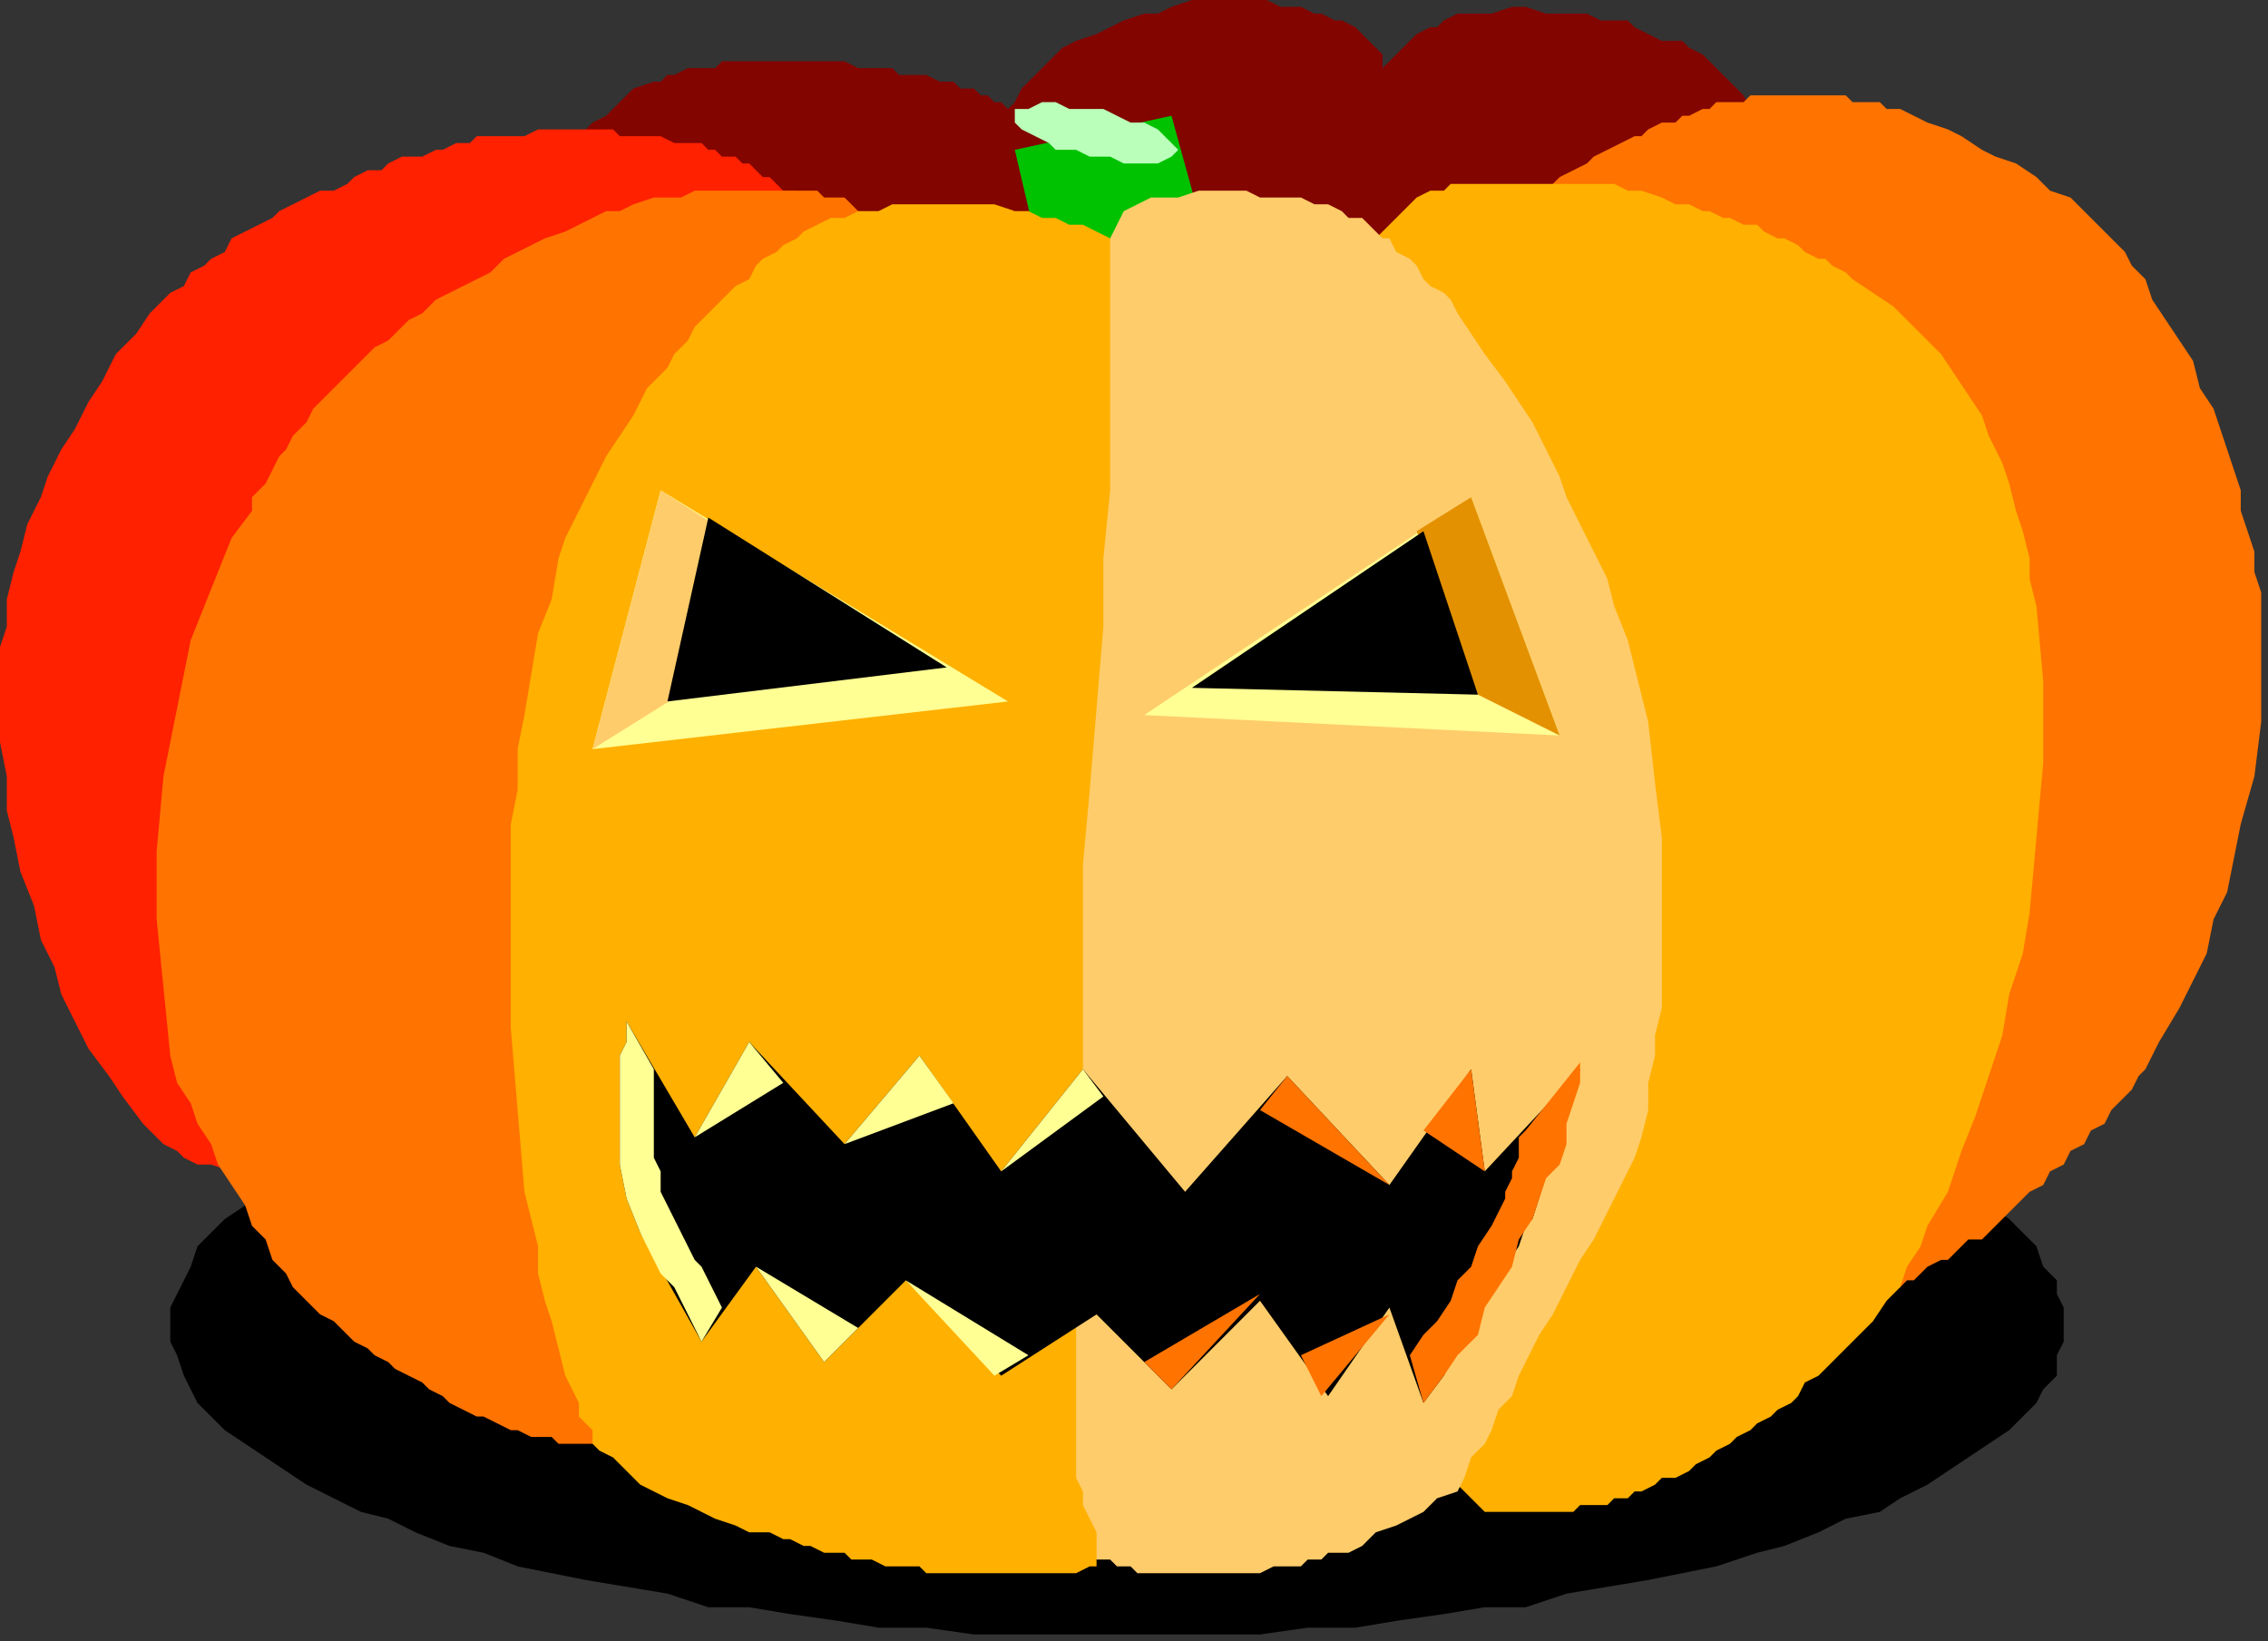 <?xml version="1.0" encoding="UTF-8" standalone="no"?>
<svg
   xmlns:dc="http://purl.org/dc/elements/1.1/"
   xmlns:cc="http://creativecommons.org/ns#"
   xmlns:rdf="http://www.w3.org/1999/02/22-rdf-syntax-ns#"
   xmlns:svg="http://www.w3.org/2000/svg"
   xmlns="http://www.w3.org/2000/svg"
   xmlns:sodipodi="http://sodipodi.sourceforge.net/DTD/sodipodi-0.dtd"
   xmlns:inkscape="http://www.inkscape.org/namespaces/inkscape"
   version="1.0"
   width="88.106mm"
   height="63.765mm"
   id="svg61"
   sodipodi:docname="HALLW058.WMF">
  <rect width="100%" height="100%" fill="#333333" stroke="none"/>
  <sodipodi:namedview
     pagecolor="#ffffff"
     bordercolor="#666666"
     borderopacity="1"
     objecttolerance="10"
     gridtolerance="10"
     guidetolerance="10"
     inkscape:pageopacity="0"
     inkscape:pageshadow="2"
     inkscape:window-width="640"
     inkscape:window-height="480"
     id="namedview63" />
  <defs
     id="defs3">
    <pattern
       id="WMFhbasepattern"
       patternUnits="userSpaceOnUse"
       width="6"
       height="6"
       x="0"
       y="0" />
  </defs>
  <path
     style="fill:#000000;fill-rule:evenodd;fill-opacity:1;stroke:none;"
     d="  M 303,195   L 303,192   L 302,190   L 302,188   L 300,186   L 299,183   L 297,181   L 295,179   L 292,177   L 289,175   L 286,173   L 283,171   L 279,169   L 276,168   L 271,166   L 267,164   L 262,163   L 258,161   L 252,160   L 247,158   L 242,157   L 236,156   L 230,155   L 224,154   L 218,153   L 212,152   L 205,151   L 199,151   L 192,150   L 185,150   L 178,150   L 171,149   L 164,149   L 157,149   L 150,150   L 143,150   L 136,150   L 129,151   L 123,151   L 116,152   L 110,153   L 104,154   L 98,155   L 92,156   L 86,157   L 81,158   L 76,160   L 71,161   L 66,163   L 61,164   L 57,166   L 53,168   L 49,169   L 45,171   L 42,173   L 39,175   L 36,177   L 33,179   L 31,181   L 29,183   L 28,186   L 27,188   L 26,190   L 25,192   L 25,195   L 25,197   L 26,199   L 27,202   L 28,204   L 29,206   L 31,208   L 33,210   L 36,212   L 39,214   L 42,216   L 45,218   L 49,220   L 53,222   L 57,223   L 61,225   L 66,227   L 71,228   L 76,230   L 81,231   L 86,232   L 92,233   L 98,234   L 104,236   L 110,236   L 116,237   L 123,238   L 129,239   L 136,239   L 143,240   L 150,240   L 157,240   L 164,240   L 171,240   L 178,240   L 185,240   L 192,239   L 199,239   L 205,238   L 212,237   L 218,236   L 224,236   L 230,234   L 236,233   L 242,232   L 247,231   L 252,230   L 258,228   L 262,227   L 267,225   L 271,223   L 276,222   L 279,220   L 283,218   L 286,216   L 289,214   L 292,212   L 295,210   L 297,208   L 299,206   L 300,204   L 302,202   L 302,199   L 303,197   L 303,195  z "
     id="path5" />
  <path
     style="fill:#820500;fill-rule:evenodd;fill-opacity:1;stroke:none;"
     d="  M 84,26   L 83,24   L 84,22   L 85,20   L 87,18   L 89,17   L 91,15   L 93,13   L 96,12   L 97,12   L 98,11   L 99,11   L 101,10   L 102,10   L 103,10   L 105,10   L 106,9   L 108,9   L 109,9   L 111,9   L 112,9   L 113,9   L 115,9   L 116,9   L 118,9   L 119,9   L 120,9   L 121,9   L 123,9   L 124,9   L 126,10   L 127,10   L 128,10   L 130,10   L 131,10   L 132,11   L 134,11   L 135,11   L 136,11   L 138,12   L 139,12   L 140,12   L 141,13   L 143,13   L 144,14   L 145,14   L 146,15   L 147,15   L 148,16   L 149,15   L 150,13   L 151,12   L 152,11   L 153,10   L 154,9   L 155,8   L 156,7   L 158,6   L 161,5   L 163,4   L 165,3   L 168,2   L 170,2   L 172,1   L 175,0   L 176,0   L 178,0   L 180,0   L 181,0   L 183,0   L 185,0   L 186,0   L 188,1   L 190,1   L 191,1   L 193,2   L 194,2   L 196,3   L 197,3   L 199,4   L 200,5   L 201,6   L 202,7   L 203,8   L 203,10   L 204,9   L 205,8   L 206,7   L 207,6   L 208,5   L 210,4   L 211,4   L 212,3   L 214,2   L 217,2   L 219,2   L 222,1   L 224,1   L 227,2   L 229,2   L 231,2   L 233,2   L 235,3   L 237,3   L 239,3   L 240,4   L 242,5   L 244,6   L 247,6   L 248,7   L 250,8   L 251,9   L 252,10   L 254,12   L 255,13   L 256,14   L 257,16   L 258,17   L 258,18   L 257,20   L 256,21   L 255,22   L 254,23   L 252,24   L 251,26   L 250,27   L 248,28   L 247,29   L 246,30   L 245,31   L 243,32   L 242,33   L 240,34   L 239,34   L 237,35   L 236,36   L 234,37   L 231,38   L 227,39   L 224,40   L 221,41   L 217,43   L 214,44   L 210,45   L 207,46   L 204,47   L 200,48   L 196,48   L 193,49   L 189,50   L 186,50   L 182,51   L 179,51   L 174,51   L 170,51   L 165,52   L 161,52   L 156,52   L 152,52   L 147,52   L 142,51   L 138,51   L 133,51   L 129,50   L 124,50   L 120,49   L 115,48   L 111,47   L 106,46   L 105,46   L 103,45   L 101,44   L 99,43   L 97,42   L 96,41   L 94,40   L 92,39   L 91,38   L 90,36   L 88,35   L 87,33   L 86,32   L 85,30   L 84,28   L 84,26  z "
     id="path7" />
  <path
     style="fill:#00c200;fill-rule:evenodd;fill-opacity:1;stroke:none;"
     d="  M 149,22   L 172,17   L 180,46   L 156,52   L 149,22   L 149,22  z "
     id="path9" />
  <path
     style="fill:#baffba;fill-rule:evenodd;fill-opacity:1;stroke:none;"
     d="  M 173,22   L 173,22   L 172,21   L 171,20   L 170,19   L 168,18   L 166,18   L 164,17   L 162,16   L 159,16   L 157,16   L 155,15   L 153,15   L 151,16   L 150,16   L 149,16   L 149,17   L 149,18   L 149,18   L 150,19   L 152,20   L 154,21   L 155,22   L 158,22   L 160,23   L 163,23   L 165,24   L 167,24   L 169,24   L 170,24   L 172,23   L 172,23   L 173,22  z "
     id="path11" />
  <path
     style="fill:#ff2100;fill-rule:evenodd;fill-opacity:1;stroke:none;"
     d="  M 40,173   L 38,173   L 36,172   L 34,172   L 31,171   L 29,171   L 27,170   L 26,169   L 24,168   L 21,165   L 18,161   L 16,158   L 13,154   L 11,150   L 9,146   L 8,142   L 6,138   L 5,133   L 3,128   L 2,123   L 1,119   L 1,114   L 0,109   L 0,104   L 0,99   L 0,95   L 1,92   L 1,88   L 2,84   L 3,81   L 4,77   L 6,73   L 7,70   L 9,66   L 11,63   L 13,59   L 15,56   L 17,52   L 20,49   L 22,46   L 25,43   L 27,42   L 28,40   L 30,39   L 31,38   L 33,37   L 34,35   L 36,34   L 38,33   L 40,32   L 41,31   L 43,30   L 45,29   L 47,28   L 49,28   L 51,27   L 52,26   L 54,25   L 56,25   L 57,24   L 59,23   L 60,23   L 62,23   L 64,22   L 65,22   L 67,21   L 69,21   L 70,20   L 72,20   L 74,20   L 75,20   L 77,20   L 79,19   L 80,19   L 81,19   L 82,19   L 84,19   L 85,19   L 86,19   L 87,19   L 89,19   L 90,19   L 91,20   L 92,20   L 94,20   L 95,20   L 96,20   L 97,20   L 99,21   L 100,21   L 102,21   L 103,21   L 104,22   L 105,22   L 106,23   L 108,23   L 109,24   L 110,24   L 111,25   L 112,26   L 113,26   L 114,27   L 115,28   L 117,28   L 118,29   L 119,30   L 120,31   L 121,33   L 122,34   L 122,36   L 123,38   L 123,39   L 124,41   L 121,45   L 118,49   L 116,53   L 113,58   L 110,62   L 108,66   L 105,70   L 102,74   L 100,78   L 97,83   L 95,87   L 92,91   L 90,95   L 87,99   L 84,103   L 82,107   L 79,111   L 77,115   L 74,119   L 72,123   L 69,128   L 67,132   L 64,136   L 61,140   L 59,144   L 56,148   L 54,152   L 51,156   L 48,161   L 46,165   L 43,169   L 40,173  z "
     id="path13" />
  <path
     style="fill:#ff7300;fill-rule:evenodd;fill-opacity:1;stroke:none;"
     d="  M 96,213   L 95,213   L 93,212   L 92,212   L 91,212   L 90,212   L 89,212   L 87,212   L 86,212   L 85,212   L 84,212   L 82,212   L 81,211   L 80,211   L 79,211   L 78,211   L 76,210   L 75,210   L 73,209   L 71,208   L 70,208   L 68,207   L 66,206   L 65,205   L 63,204   L 62,203   L 60,202   L 58,201   L 57,200   L 55,199   L 54,198   L 52,197   L 51,196   L 49,194   L 47,193   L 45,191   L 43,189   L 42,187   L 40,185   L 39,182   L 37,180   L 36,177   L 34,174   L 32,171   L 31,168   L 29,165   L 28,162   L 26,159   L 25,155   L 24,145   L 23,135   L 23,125   L 24,114   L 25,109   L 26,104   L 27,99   L 28,94   L 30,89   L 32,84   L 34,79   L 37,75   L 37,73   L 39,71   L 40,69   L 41,67   L 42,66   L 43,64   L 45,62   L 46,60   L 47,59   L 49,57   L 50,56   L 52,54   L 53,53   L 55,51   L 57,50   L 58,49   L 60,47   L 62,46   L 64,44   L 66,43   L 68,42   L 70,41   L 72,40   L 74,38   L 76,37   L 78,36   L 80,35   L 83,34   L 85,33   L 87,32   L 89,31   L 91,31   L 93,30   L 96,29   L 98,29   L 100,29   L 102,28   L 105,28   L 107,28   L 110,28   L 111,28   L 113,28   L 115,28   L 116,28   L 118,28   L 120,28   L 121,29   L 123,29   L 124,29   L 125,30   L 126,31   L 127,32   L 128,33   L 129,34   L 130,35   L 131,35   L 129,47   L 127,58   L 124,69   L 122,80   L 120,91   L 118,102   L 115,113   L 113,124   L 111,135   L 109,146   L 107,157   L 104,168   L 102,179   L 100,190   L 98,202   L 96,213  z "
     id="path15" />
  <path
     style="fill:#ffb000;fill-rule:evenodd;fill-opacity:1;stroke:none;"
     d="  M 164,223   L 163,202   L 163,179   L 163,155   L 164,130   L 164,105   L 165,81   L 166,59   L 165,39   L 165,37   L 164,36   L 163,35   L 161,34   L 159,33   L 157,33   L 155,32   L 153,32   L 151,31   L 149,31   L 146,30   L 144,30   L 142,30   L 140,30   L 137,30   L 135,30   L 133,30   L 131,30   L 129,31   L 126,31   L 124,32   L 122,32   L 120,33   L 118,34   L 117,35   L 115,36   L 114,37   L 112,38   L 111,39   L 110,41   L 108,42   L 107,43   L 106,44   L 104,46   L 103,47   L 102,48   L 101,50   L 100,51   L 99,52   L 98,54   L 95,57   L 93,61   L 91,64   L 89,67   L 87,71   L 85,75   L 83,79   L 82,82   L 81,88   L 79,93   L 78,99   L 77,105   L 76,110   L 76,116   L 75,121   L 75,127   L 75,139   L 75,151   L 76,163   L 77,175   L 78,179   L 79,183   L 79,187   L 80,191   L 81,194   L 82,198   L 83,202   L 85,206   L 85,208   L 86,209   L 87,210   L 87,212   L 88,213   L 90,214   L 91,215   L 92,216   L 94,218   L 96,219   L 98,220   L 101,221   L 103,222   L 105,223   L 108,224   L 110,225   L 112,225   L 113,225   L 115,226   L 116,226   L 118,227   L 119,227   L 121,228   L 122,228   L 124,228   L 125,229   L 127,229   L 128,229   L 130,230   L 131,230   L 133,230   L 135,230   L 136,231   L 138,231   L 139,231   L 141,231   L 142,231   L 144,231   L 146,231   L 147,231   L 149,231   L 150,231   L 152,231   L 153,231   L 155,231   L 157,231   L 158,231   L 160,230   L 161,230   L 161,229   L 162,228   L 163,227   L 163,226   L 163,225   L 164,224   L 164,223  z "
     id="path17" />
  <path
     style="fill:#ff7300;fill-rule:evenodd;fill-opacity:1;stroke:none;"
     d="  M 226,28   L 228,27   L 229,26   L 231,25   L 233,24   L 234,23   L 236,22   L 238,21   L 240,20   L 241,20   L 242,19   L 244,18   L 245,18   L 246,18   L 247,17   L 248,17   L 250,16   L 251,16   L 252,15   L 253,15   L 255,15   L 256,15   L 257,14   L 259,14   L 260,14   L 261,14   L 262,14   L 263,14   L 265,14   L 266,14   L 267,14   L 268,14   L 270,14   L 271,14   L 272,15   L 274,15   L 275,15   L 276,15   L 277,16   L 278,16   L 279,16   L 281,17   L 283,18   L 286,19   L 288,20   L 291,22   L 293,23   L 296,24   L 299,26   L 301,28   L 304,29   L 306,31   L 308,33   L 310,35   L 312,37   L 313,39   L 315,41   L 316,44   L 318,47   L 320,50   L 322,53   L 323,57   L 325,60   L 326,63   L 327,66   L 328,69   L 329,72   L 329,75   L 330,78   L 331,81   L 331,84   L 332,87   L 332,90   L 332,98   L 332,106   L 331,114   L 329,121   L 328,126   L 327,131   L 325,135   L 324,140   L 322,144   L 320,148   L 317,153   L 315,157   L 314,158   L 313,160   L 311,162   L 310,163   L 309,165   L 307,166   L 306,168   L 304,169   L 303,171   L 301,172   L 300,174   L 298,175   L 296,177   L 295,178   L 293,180   L 292,181   L 291,182   L 289,182   L 288,183   L 287,184   L 286,185   L 285,185   L 283,186   L 282,187   L 281,188   L 280,188   L 279,189   L 277,190   L 276,191   L 275,191   L 274,192   L 272,193   L 276,180   L 280,168   L 283,155   L 285,143   L 287,131   L 287,119   L 287,107   L 285,96   L 283,85   L 279,75   L 274,65   L 267,56   L 260,48   L 250,40   L 239,34   L 226,28  z "
     id="path19" />
  <path
     style="fill:#ffb000;fill-rule:evenodd;fill-opacity:1;stroke:none;"
     d="  M 213,216   L 213,217   L 214,218   L 215,219   L 216,220   L 217,221   L 218,222   L 219,222   L 220,222   L 222,222   L 223,222   L 225,222   L 226,222   L 228,222   L 229,222   L 231,222   L 232,221   L 234,221   L 236,221   L 237,220   L 239,220   L 240,219   L 241,219   L 243,218   L 244,217   L 246,217   L 248,216   L 249,215   L 251,214   L 252,213   L 254,212   L 255,211   L 257,210   L 258,209   L 260,208   L 261,207   L 263,206   L 264,205   L 265,203   L 267,202   L 268,201   L 270,199   L 273,196   L 275,194   L 277,191   L 279,189   L 280,186   L 282,183   L 283,180   L 286,175   L 288,169   L 290,164   L 292,158   L 294,152   L 295,146   L 297,140   L 298,134   L 299,123   L 300,112   L 300,100   L 299,89   L 298,85   L 298,82   L 297,78   L 296,75   L 295,71   L 294,68   L 292,64   L 291,61   L 289,58   L 287,55   L 285,52   L 283,50   L 280,47   L 278,45   L 275,43   L 272,41   L 271,40   L 269,39   L 268,38   L 267,38   L 265,37   L 264,36   L 262,35   L 261,35   L 259,34   L 258,33   L 256,33   L 254,32   L 253,32   L 251,31   L 250,31   L 248,30   L 246,30   L 244,29   L 241,28   L 239,28   L 237,27   L 234,27   L 232,27   L 230,27   L 228,27   L 227,27   L 226,27   L 225,27   L 223,27   L 222,27   L 221,27   L 220,27   L 218,27   L 217,27   L 216,27   L 215,27   L 213,27   L 212,28   L 211,28   L 210,28   L 208,29   L 207,30   L 206,31   L 205,32   L 204,33   L 203,34   L 202,35   L 201,37   L 209,49   L 216,61   L 222,72   L 227,83   L 231,94   L 234,104   L 236,114   L 236,124   L 236,134   L 235,144   L 233,155   L 231,166   L 227,177   L 223,190   L 218,202   L 213,216  z "
     id="path21" />
  <path
     style="fill:#ffcc6b;fill-rule:evenodd;fill-opacity:1;stroke:none;"
     d="  M 161,229   L 163,229   L 164,230   L 166,230   L 167,231   L 168,231   L 170,231   L 171,231   L 173,231   L 174,231   L 176,231   L 177,231   L 178,231   L 180,231   L 181,231   L 183,231   L 184,231   L 185,231   L 187,230   L 188,230   L 190,230   L 191,230   L 192,229   L 194,229   L 195,228   L 198,228   L 200,227   L 202,225   L 205,224   L 207,223   L 209,222   L 211,220   L 214,219   L 215,217   L 216,214   L 218,212   L 219,210   L 220,207   L 222,205   L 223,202   L 224,200   L 226,196   L 228,193   L 230,189   L 232,185   L 234,182   L 236,178   L 238,174   L 240,170   L 241,167   L 242,163   L 242,159   L 243,155   L 243,152   L 244,148   L 244,144   L 244,140   L 244,132   L 244,123   L 243,115   L 242,106   L 241,102   L 240,98   L 239,94   L 237,89   L 236,85   L 234,81   L 232,77   L 230,73   L 229,70   L 227,66   L 225,62   L 223,59   L 221,56   L 218,52   L 216,49   L 214,46   L 213,44   L 212,43   L 210,42   L 209,41   L 208,39   L 207,38   L 205,37   L 204,35   L 203,35   L 202,34   L 201,33   L 200,32   L 198,32   L 197,31   L 195,30   L 193,30   L 191,29   L 189,29   L 187,29   L 185,29   L 183,28   L 182,28   L 180,28   L 178,28   L 176,28   L 173,29   L 171,29   L 169,29   L 167,30   L 165,31   L 164,33   L 163,35   L 163,39   L 163,43   L 163,48   L 163,52   L 163,62   L 163,72   L 162,82   L 162,92   L 161,104   L 160,116   L 159,127   L 159,139   L 159,148   L 159,156   L 159,165   L 159,174   L 159,184   L 158,193   L 158,203   L 158,213   L 158,215   L 158,217   L 159,219   L 159,221   L 160,223   L 161,225   L 161,227   L 161,229  z "
     id="path23" />
  <path
     style="fill:#ffff94;fill-rule:evenodd;fill-opacity:1;stroke:none;"
     d="  M 148,103   L 97,72   L 87,110   L 148,103  z "
     id="path25" />
  <path
     style="fill:#ffcc6b;fill-rule:evenodd;fill-opacity:1;stroke:none;"
     d="  M 87,110   L 103,100   L 108,79   L 97,72   L 87,110  z "
     id="path27" />
  <path
     style="fill:#000000;fill-rule:evenodd;fill-opacity:1;stroke:none;"
     d="  M 139,98   L 104,76   L 98,103   L 139,98  z "
     id="path29" />
  <path
     style="fill:#ffff94;fill-rule:evenodd;fill-opacity:1;stroke:none;"
     d="  M 168,105   L 216,73   L 229,108   L 168,105  z "
     id="path31" />
  <path
     style="fill:#e39100;fill-rule:evenodd;fill-opacity:1;stroke:none;"
     d="  M 229,108   L 217,102   L 208,78   L 216,73   L 229,108  z "
     id="path33" />
  <path
     style="fill:#000000;fill-rule:evenodd;fill-opacity:1;stroke:none;"
     d="  M 175,101   L 209,78   L 217,102   L 175,101  z "
     id="path35" />
  <path
     style="fill:#000000;fill-rule:evenodd;fill-opacity:1;stroke:none;"
     d="  M 103,197   L 111,186   L 121,200   L 133,188   L 147,202   L 161,193   L 172,204   L 185,191   L 195,205   L 204,192   L 209,206   L 212,202   L 214,198   L 216,194   L 219,190   L 221,186   L 223,183   L 224,180   L 225,179   L 232,157   L 218,172   L 216,157   L 204,174   L 189,158   L 174,175   L 159,157   L 147,172   L 135,155   L 124,168   L 110,153   L 102,167   L 92,150   L 92,153   L 91,155   L 91,158   L 91,160   L 91,165   L 91,171   L 92,176   L 94,181   L 103,197  z "
     id="path37" />
  <path
     style="fill:#ffff94;fill-rule:evenodd;fill-opacity:1;stroke:none;"
     d="  M 102,167   L 110,153   L 115,159   L 102,167  z "
     id="path39" />
  <path
     style="fill:#ffff94;fill-rule:evenodd;fill-opacity:1;stroke:none;"
     d="  M 124,168   L 135,155   L 140,162   L 124,168  z "
     id="path41" />
  <path
     style="fill:#ffff94;fill-rule:evenodd;fill-opacity:1;stroke:none;"
     d="  M 147,172   L 159,157   L 162,161   L 147,172  z "
     id="path43" />
  <path
     style="fill:#ff7300;fill-rule:evenodd;fill-opacity:1;stroke:none;"
     d="  M 185,163   L 189,158   L 204,174   L 185,163  z "
     id="path45" />
  <path
     style="fill:#ff7300;fill-rule:evenodd;fill-opacity:1;stroke:none;"
     d="  M 209,166   L 216,157   L 218,172   L 209,166  z "
     id="path47" />
  <path
     style="fill:#ff7300;fill-rule:evenodd;fill-opacity:1;stroke:none;"
     d="  M 232,156   L 232,159   L 231,162   L 230,165   L 230,168   L 229,171   L 227,173   L 226,176   L 225,179   L 223,182   L 222,186   L 220,189   L 218,192   L 217,196   L 214,199   L 212,202   L 209,206   L 207,199   L 209,196   L 211,194   L 213,191   L 214,188   L 216,186   L 217,183   L 219,180   L 220,178   L 221,176   L 221,175   L 222,173   L 222,172   L 223,170   L 223,169   L 223,167   L 224,166   L 232,156  z "
     id="path49" />
  <path
     style="fill:#ff7300;fill-rule:evenodd;fill-opacity:1;stroke:none;"
     d="  M 194,205   L 204,193   L 191,199   L 194,205  z "
     id="path51" />
  <path
     style="fill:#ff7300;fill-rule:evenodd;fill-opacity:1;stroke:none;"
     d="  M 185,190   L 172,204   L 168,200   L 185,190  z "
     id="path53" />
  <path
     style="fill:#ffff94;fill-rule:evenodd;fill-opacity:1;stroke:none;"
     d="  M 146,202   L 151,199   L 133,188   L 146,202  z "
     id="path55" />
  <path
     style="fill:#ffff94;fill-rule:evenodd;fill-opacity:1;stroke:none;"
     d="  M 111,186   L 121,200   L 126,195   L 111,186  z "
     id="path57" />
  <path
     style="fill:#ffff94;fill-rule:evenodd;fill-opacity:1;stroke:none;"
     d="  M 103,197   L 106,192   L 105,190   L 104,188   L 103,186   L 102,185   L 101,183   L 100,181   L 99,179   L 98,177   L 97,175   L 97,172   L 96,170   L 96,167   L 96,165   L 96,162   L 96,160   L 96,157   L 92,150   L 92,153   L 91,155   L 91,158   L 91,160   L 91,165   L 91,171   L 92,176   L 94,181   L 95,183   L 96,185   L 97,187   L 99,189   L 100,191   L 101,193   L 102,195   L 103,197  z "
     id="path59" />
</svg>
